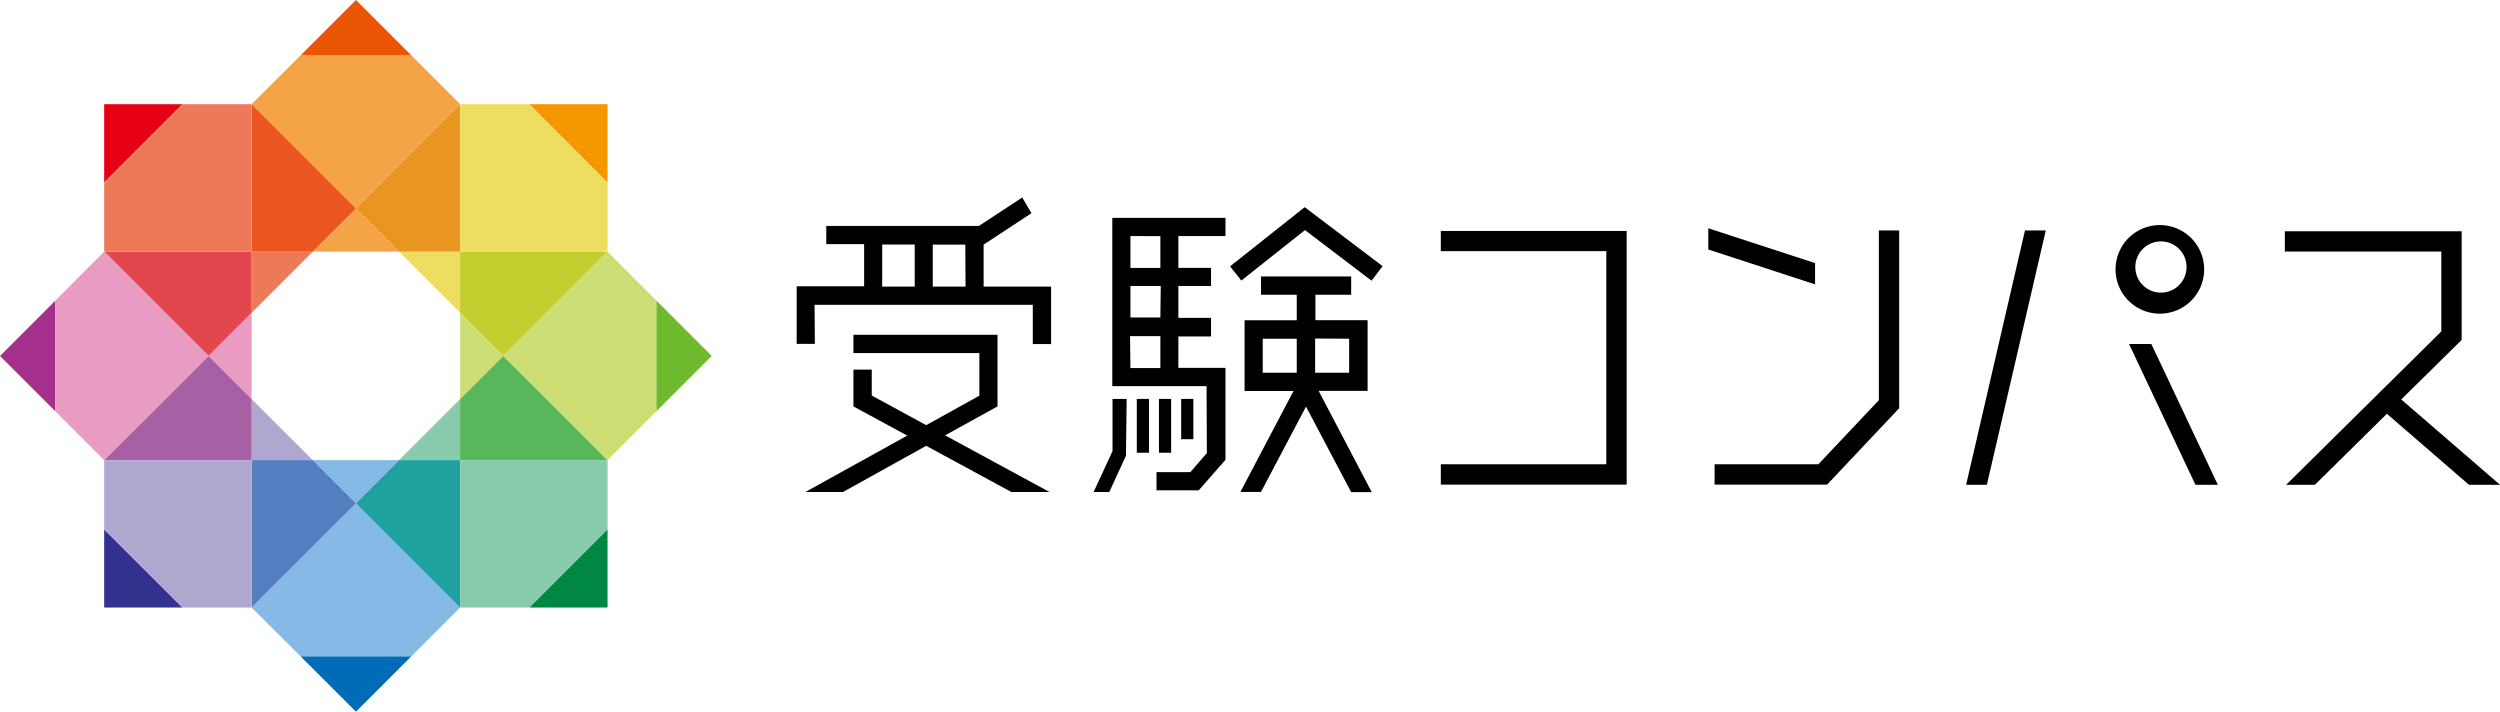 <svg xmlns="http://www.w3.org/2000/svg" viewBox="0 0 318.24 90.6"><defs><style>.cls-1{fill:#87caac;}.cls-2{fill:#84bae5;}.cls-3{fill:#1fa1a0;}.cls-4{fill:#f4a347;}.cls-5{fill:#b0a7d1;}.cls-6{fill:#557ec0;}.cls-7{fill:#eddd61;}.cls-8{fill:#e89521;}.cls-9{fill:#ee7959;}.cls-10{fill:#ea5520;}.cls-11{fill:#e99bc1;}.cls-12{fill:#a660a3;}.cls-13{fill:#e2474d;}.cls-14{fill:#cddf74;}.cls-15{fill:#59b75b;}.cls-16{fill:#c3cf2e;}.cls-17{fill:#ea5504;}.cls-18{fill:#6fba2c;}.cls-19{fill:#006cb8;}.cls-20{fill:#a5308c;}.cls-21{fill:#f39800;}.cls-22{fill:#35318f;}.cls-23{fill:#e60012;}.cls-24{fill:#008842;}.cls-25{fill:none;}</style></defs><g id="レイヤー_2" data-name="レイヤー 2"><g id="レイヤー_2-2" data-name="レイヤー 2"><g id="レイヤー_2-3" data-name="レイヤー 2"><g id="レイヤー_1-2" data-name="レイヤー 1-2"><polygon points="207.07 29.4 183.41 29.4 183.41 31.97 204.48 31.97 204.48 59.1 183.41 59.1 183.41 61.69 207.07 61.69 207.07 29.4"/><polygon points="260.42 29.34 257.77 29.34 250.28 61.71 252.92 61.71 260.42 29.34"/><polygon points="239.17 50.94 231.47 59.1 218.26 59.1 218.26 61.69 232.58 61.69 241.76 51.96 241.76 29.34 239.17 29.34 239.17 50.94"/><polygon points="231.05 36.2 231.05 33.49 217.46 29.06 217.46 31.76 231.05 36.2"/><path d="M153.63,57.67l-2.1,2.43h-4.31v2.32h5.37L156,58.53V46.83H150v-4h4.16V40.46H150V36.41h4.16V34.1H150V30.05H156V27.73H141.59V49.15h12Zm-5.92-17.26H143.9v-4h3.86Zm0-10.35v4.05H143.9V30.05Zm-3.86,12.73h3.86v4.06H143.9Z"/><polygon points="143.33 58.01 143.42 50.78 141.62 50.78 141.62 57.43 139.21 62.63 141.21 62.63 143.33 58.01"/><rect x="144.71" y="50.78" width="1.55" height="6.85"/><rect x="147.53" y="50.78" width="1.55" height="6.85"/><rect x="150.36" y="50.78" width="1.55" height="5.13"/><polygon points="166.12 29.29 174.59 35.73 176 33.88 166.08 26.37 156.58 33.91 158.02 35.71 166.12 29.29"/><path d="M166.25,51.76,172,62.65h2.62l-6.76-12.89h6.23v-9h-6.64V37.52H172V35.19H160.52v2.33h4.55v3.25h-6.64v9h6.23L157.9,62.62h2.62Zm5.49-8.64v4.33h-4.33V43.09Zm-11,0h4.33v4.33h-4.33Z"/><path d="M103.69,38.8h27.78v5h2.33V36.48h-8.59V31.14h0l6.09-4-1.17-2-5.52,3.62H105.18v2.32H110v5.36h-8.59v7.33h2.32Zm19.22-2.32h-4.17V31.14h4.14ZM112.3,31.13h4.14v5.35H112.3Z"/><polygon points="117.9 56.75 128.74 62.63 133.6 62.63 120.31 55.42 126.98 51.73 126.98 42.62 108.64 42.62 108.64 44.94 124.67 44.94 124.67 50.37 117.9 54.12 110.97 50.35 110.97 47.05 108.64 47.05 108.64 51.74 115.49 55.45 102.52 62.63 107.31 62.63 117.9 56.75"/><polygon points="273.86 43.79 271.02 43.79 279.47 61.71 282.32 61.71 273.86 43.79"/><polygon points="303.84 52.67 314.29 61.71 318.24 61.71 305.67 50.85 313.36 43.27 313.36 29.44 290.85 29.44 290.85 32.02 310.77 32.02 310.77 42.19 291.02 61.71 294.68 61.71 303.84 52.67"/><path d="M277.22,39.45a5.64,5.64,0,1,0-2.17.48A5.85,5.85,0,0,0,277.22,39.45ZM271.82,34a3.26,3.26,0,1,1,3.26,3.25h0A3.25,3.25,0,0,1,271.82,34Z"/><polygon class="cls-1" points="58.57 58.57 58.57 50.8 50.8 58.57 58.57 58.57"/><polygon class="cls-2" points="45.31 64.07 50.8 58.57 39.81 58.57 45.31 64.07"/><polygon class="cls-2" points="32.03 77.34 38.27 83.56 52.35 83.56 58.57 77.34 45.31 64.07 32.03 77.34"/><polygon class="cls-3" points="50.8 58.57 45.31 64.07 58.57 77.34 58.57 58.57 50.8 58.57"/><polygon class="cls-4" points="45.31 26.54 39.81 32.03 50.8 32.03 45.31 26.54"/><polygon class="cls-4" points="52.35 7.04 38.27 7.04 32.03 13.26 45.31 26.54 58.57 13.26 52.35 7.04"/><polygon class="cls-5" points="32.03 58.57 39.81 58.57 32.03 50.8 32.03 58.57"/><polygon class="cls-6" points="39.81 58.57 32.03 58.57 32.03 77.34 45.31 64.07 39.81 58.57"/><polygon class="cls-7" points="58.57 32.03 50.8 32.03 58.57 39.81 58.57 32.03"/><polygon class="cls-8" points="50.8 32.03 58.57 32.03 58.57 13.26 58.57 13.26 45.31 26.54 50.8 32.03"/><polygon class="cls-9" points="32.03 32.03 32.03 39.81 39.81 32.03 32.03 32.03"/><polygon class="cls-10" points="39.81 32.03 45.31 26.54 32.03 13.26 32.03 32.03 39.81 32.03"/><polygon class="cls-11" points="26.54 45.31 32.03 50.8 32.03 39.81 26.54 45.31"/><polygon class="cls-12" points="32.03 50.8 26.54 45.31 13.26 58.57 32.03 58.57 32.03 50.8"/><polygon class="cls-13" points="32.03 39.81 32.03 32.03 13.26 32.03 26.54 45.31 32.03 39.81"/><polygon class="cls-14" points="58.57 50.8 64.07 45.31 58.57 39.81 58.57 50.8"/><polygon class="cls-15" points="58.57 50.8 58.57 58.57 77.34 58.57 64.07 45.31 58.57 50.8"/><polygon class="cls-16" points="58.57 39.81 64.07 45.31 77.34 32.03 77.34 32.03 58.57 32.03 58.57 39.81"/><polygon class="cls-14" points="77.34 32.03 64.07 45.31 77.34 58.57 83.56 52.35 83.56 38.27 77.34 32.03"/><polygon class="cls-7" points="77.34 23.23 67.39 13.26 58.57 13.26 58.57 32.03 77.34 32.03 77.34 23.23"/><polygon class="cls-17" points="45.31 0 45.31 0 38.27 7.04 38.27 7.04 52.35 7.04 45.31 0"/><polygon class="cls-18" points="90.6 45.31 83.56 38.27 83.56 38.27 83.56 52.35 83.56 52.35 90.6 45.31"/><polygon class="cls-19" points="38.27 83.56 45.31 90.6 45.31 90.6 52.35 83.56 52.35 83.56 38.27 83.56 38.27 83.56"/><polygon class="cls-20" points="7.04 38.27 0 45.31 7.04 52.35 7.04 38.27"/><polygon class="cls-21" points="77.34 13.26 67.39 13.26 67.39 13.26 77.34 23.23 77.34 13.26"/><polygon class="cls-1" points="77.34 67.39 77.34 58.57 58.57 58.57 58.57 77.34 67.39 77.34 77.34 67.39"/><polygon class="cls-22" points="13.26 67.39 13.26 77.34 23.23 77.34 13.26 67.39"/><polygon class="cls-23" points="13.26 23.23 23.23 13.26 13.26 13.26 13.26 23.23"/><polygon class="cls-24" points="77.34 67.39 67.39 77.34 77.34 77.34 77.34 67.39"/><polygon class="cls-5" points="32.03 58.57 13.26 58.57 13.26 67.39 23.23 77.34 32.03 77.34 32.03 58.57"/><polygon class="cls-11" points="26.54 45.31 13.26 32.03 7.04 38.27 7.04 52.35 13.26 58.57 26.54 45.31"/><polygon class="cls-25" points="13.26 23.23 23.23 13.26 13.26 23.23 13.26 23.23"/><polygon class="cls-9" points="23.23 13.26 13.26 23.23 13.26 32.03 32.03 32.03 32.03 13.26 23.23 13.26"/></g></g></g></g></svg>